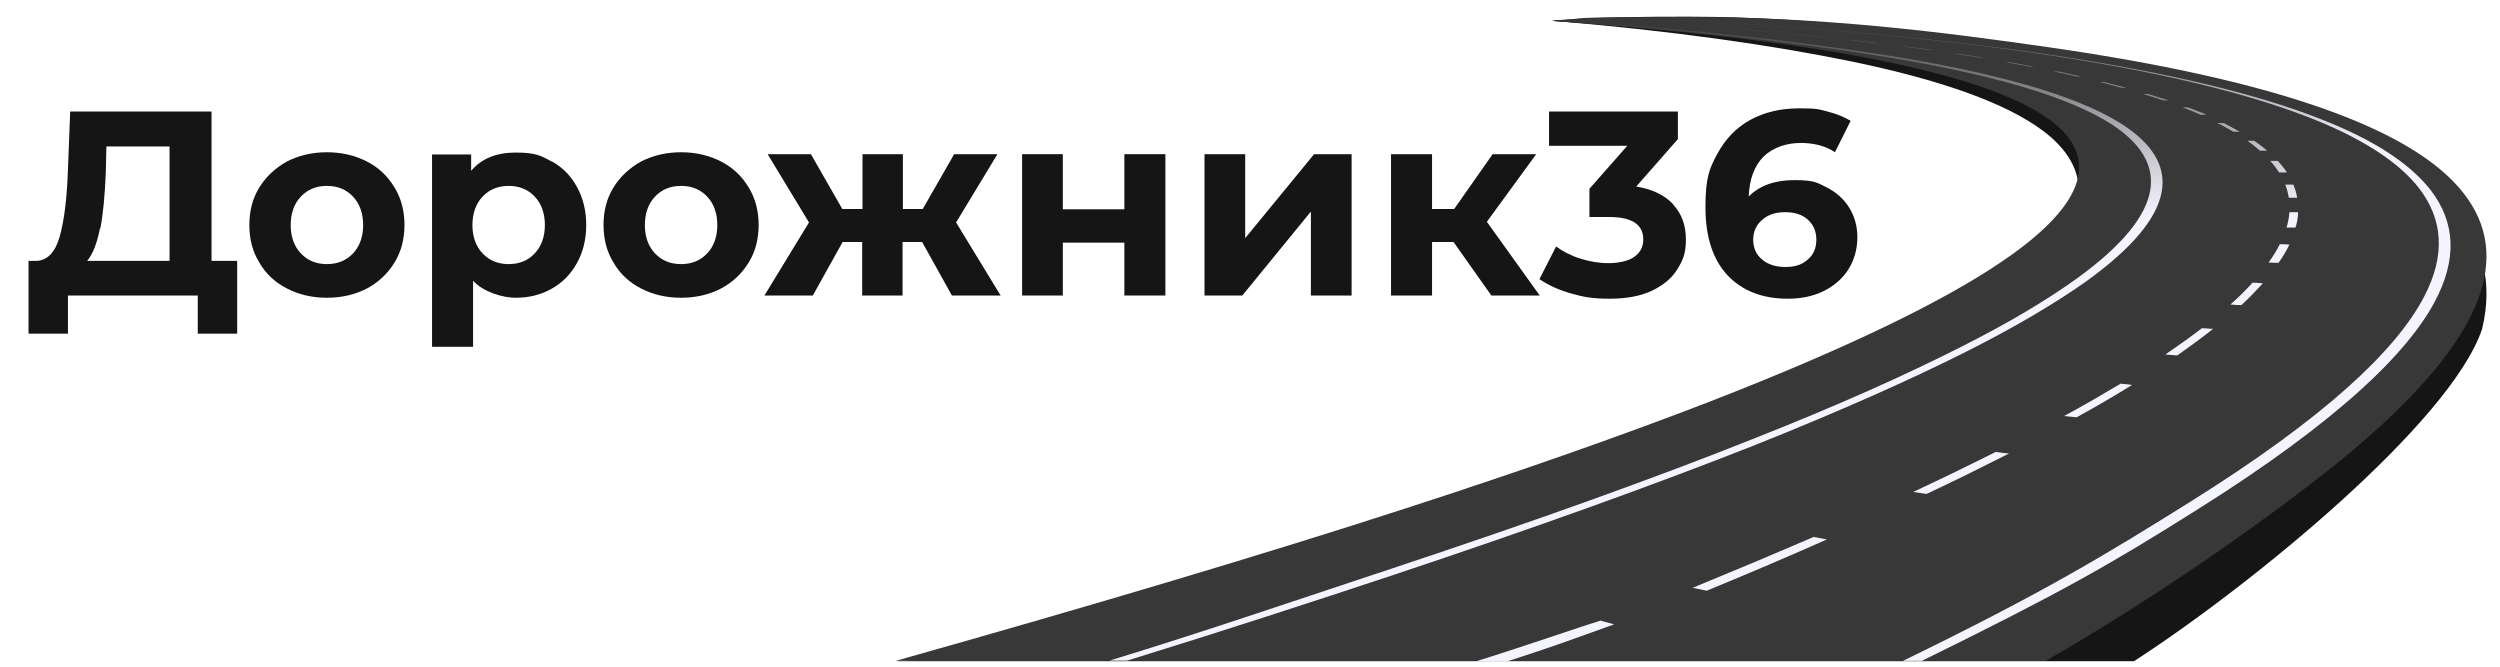 <?xml version="1.0" encoding="UTF-8"?>
<svg xmlns="http://www.w3.org/2000/svg" version="1.1" xmlns:xlink="http://www.w3.org/1999/xlink" viewBox="0 0 780 208">
  <!-- Generator: Adobe Illustrator 29.4.0, SVG Export Plug-In . SVG Version: 2.1.0 Build 152)  -->
  <defs>
    <style>
      .st0 {
        fill: url(#linear-gradient2);
      }

      .st1 {
        fill: url(#linear-gradient1);
      }

      .st2 {
        fill: #383838;
      }

      .st3 {
        isolation: isolate;
      }

      .st4 {
        mix-blend-mode: screen;
      }

      .st5 {
        fill: url(#linear-gradient3);
      }

      .st6 {
        fill: #161516;
      }

      .st7 {
        fill: url(#linear-gradient);
      }
    </style>
    <linearGradient id="linear-gradient" x1="344.2" y1="-13.6" x2="331.9" y2="61.5" gradientTransform="translate(974.6) rotate(-180) scale(1 -1)" gradientUnits="userSpaceOnUse">
      <stop offset="0" stop-color="#333"/>
      <stop offset=".1" stop-color="#49494b"/>
      <stop offset=".5" stop-color="#848488"/>
      <stop offset=".9" stop-color="#e1e1eb"/>
      <stop offset="1" stop-color="#f4f4ff"/>
    </linearGradient>
    <linearGradient id="linear-gradient1" x1="484.7" y1="6.9" x2="470.1" y2="95.7" xlink:href="#linear-gradient"/>
    <linearGradient id="linear-gradient2" x1="408.6" y1="-3.7" x2="393.2" y2="90.2" xlink:href="#linear-gradient"/>
    <linearGradient id="linear-gradient3" x1="471.8" y1="6.2" x2="450.9" y2="133.1" xlink:href="#linear-gradient"/>
  </defs>
  <g class="st3">
    <g id="_Слой_1" data-name="Слой_1">
      <path class="st6" d="M484.4,6.5c37.3,3.1,68.6,7.6,93.4,12.7,29.4,6.1,51,13.9,62.2,23.7,14.1,12.5,12.1,29-15.8,50.7-17.9,14-47.1,30.5-91.1,50.2-25.9,11.5-57.2,24.3-94.9,38.4-42.8,16-98.6,20.9-158.7,24.1h386.3c36.5-23.6,98.8-74.5,108.6-103.6,3.6-14.8,0-27.2-8.7-37.7-7.4-8.9-18.6-16.5-32.8-23.1-23.3-10.8-55.6-19.2-94-25.6-32-5.3-69.5-11.1-112.5-11.1-13.6,0-27.5.1-42,1.2Z"/>
      <path class="st2" d="M484.4,6.5c37.3,2.7,68.7,6.2,93.5,10.7,29.4,5.3,51,12.1,62.2,20.6,14.1,10.8,12.1,25.2-15.8,44-17.9,12.1-47.1,26.5-91.1,43.6-25.9,10-57.2,21.1-94.9,33.3-42.8,13.9-97.1,30.1-158.9,47.5h358.9c34.6-20,64.6-41.2,84.2-56.4,31.9-24.6,47.5-44.3,51.9-60.2,3.6-12.9,0-23.6-8.7-32.7-7.4-7.7-18.6-14.3-32.8-20-23.3-9.4-55.6-16.7-94-22.2-32-4.6-70.1-9.5-113-9.4s-27.1.3-41.6,1.2Z"/>
      <g class="st4">
        <path class="st7" d="M599.4,206.3c44.4-21.8,59.1-30.3,85.5-46.9,22.7-14.2,39.7-26.9,52-38.1,10.9-9.9,18.2-18.8,22.6-26.9,7.4-13.7,6.4-25.2-1-34.9-6.2-8.1-17-15.2-31.6-21.2-23.6-9.8-57.4-17.2-97-22.6-33-4.5-72-7.7-115.4-10.2-.3,0-.6,0-.8,0,44.8,2.6,83.8,5.8,116.5,10.4,39.2,5.5,71.8,12.9,94.3,22.4,13.7,5.8,24.2,12.6,30.3,20.5,7.2,9.4,8.5,20.6,1.4,34-8.8,16.7-31,37.6-72.9,63.8-26.1,16.3-45,27.9-89.6,49.6h5.6Z"/>
        <path class="st1" d="M485,6.6c40.7,2.6,75.4,6.6,102.9,11.1,32.7,5.3,57.4,12.3,71.1,21.2,17.5,11.5,17.8,27.1-10.9,47.9-9,6.5-20.9,13.7-36.2,21.4-17.1,8.7-38.5,18.3-65.1,28.8-30.1,12-67.1,25.3-112.3,40.3-25.2,8.3-57.5,19.4-88.3,28.8.8,0,5.5,0,5.5,0,30.4-9.4,58-18.4,83-26.7,45-15,82.1-28.4,112.5-40.4,26.8-10.7,48.6-20.4,66.1-29.2,15.7-7.9,27.9-15.2,37.3-21.8,29.7-21.3,30.1-37.3,11.4-49.3-14.4-9.2-40.4-16.2-73.6-21.5-28-4.4-62.8-8.4-102.4-10.9-.3,0-.6,0-.9,0Z"/>
        <g>
          <path class="st0" d="M512,6.8c1.3,0,2.7.2,4,.3-.3,0-.6,0-.9,0-1.3,0-2.7-.2-4-.3.3,0,.6,0,.9,0ZM499.2,193.6c1.5.4,2.9.8,4.4,1.2-17.8,6.4-18.2,6.6-33.5,11.6h-9.8c17.6-5.5,31.3-10.4,38.9-12.7ZM525.1,7.7c3,.2,6,.5,9,.7-.3,0-.6,0-1,0-2.9-.2-6-.5-9-.7.3,0,.6,0,.9,0ZM565.7,167.5c1.4.3,2.9.5,4.3.8-11.5,5.1-24.1,10.5-37.5,16-1.5-.3-2.9-.6-4.4-.9,13.4-5.5,26-10.8,37.6-15.8ZM543,9.1c3,.2,5.9.5,8.8.8-.3,0-.7,0-1,0-2.9-.3-5.9-.5-8.8-.8.3,0,.7,0,1,0ZM622.7,141c1.4.2,2.7.4,4.1.5-7.9,4-16.5,8.3-25.7,12.6-1.4-.2-2.8-.4-4.2-.6,9.2-4.3,17.8-8.5,25.8-12.5ZM560.6,10.7c2.9.3,5.8.6,8.7.9-.4,0-.7,0-1.1,0-2.8-.3-5.7-.6-8.6-.9.4,0,.7,0,1.1,0ZM661.4,119.7c1.3.1,2.5.2,3.8.4-5.3,3.3-11.1,6.7-17.3,10.1-1.3-.1-2.6-.3-3.9-.4,6.3-3.4,12.1-6.8,17.5-10ZM577.9,12.5c2.8.3,5.7.6,8.5,1-.4,0-.8,0-1.2,0-2.8-.3-5.6-.7-8.4-1,.4,0,.7,0,1.1,0ZM687,102.4c1.2,0,2.3.2,3.5.2-3.4,2.7-7.1,5.4-11.2,8.3-1.2-.1-2.4-.2-3.7-.3,4.1-2.8,8-5.6,11.4-8.2ZM594.7,14.5c2.8.4,5.6.7,8.3,1.1-.4,0-.8,0-1.2,0-2.7-.4-5.4-.7-8.2-1.1.4,0,.8,0,1.2,0ZM702.8,88.2c1.1,0,2.2.1,3.2.2-2,2.2-4.2,4.5-6.7,6.8-1.1,0-2.2-.1-3.4-.2,2.6-2.3,4.9-4.6,6.9-6.8ZM611.1,16.8c2.7.4,5.4.8,8,1.2-.4,0-.9,0-1.3,0-2.6-.4-5.3-.8-8-1.2.4,0,.9,0,1.3,0ZM711.3,76.2c1,0,2,0,3,.1-.9,1.8-2,3.8-3.4,5.7-1,0-2.1,0-3.1-.1,1.4-1.9,2.6-3.9,3.5-5.7ZM627,19.4c2.6.5,5.2.9,7.7,1.4-.5,0-.9,0-1.4,0-2.5-.5-5.1-.9-7.6-1.4.5,0,.9,0,1.4,0ZM714.3,66.2c.9,0,1.8,0,2.7,0,0,1.6-.3,3.2-.8,4.8-.9,0-1.9,0-2.8,0,.5-1.6.8-3.3.9-4.8ZM642.2,22.3c2.5.5,5,1.1,7.3,1.6-.5,0-1,0-1.5,0-2.4-.5-4.8-1.1-7.3-1.6.5,0,1,0,1.5,0ZM713,57.6c.8,0,1.7,0,2.5,0,.6,1.3,1,2.7,1.2,4.1-.9,0-1.7,0-2.6,0-.2-1.4-.6-2.8-1.1-4.1ZM656.6,25.6c2.4.6,4.7,1.2,6.9,1.8-.5,0-1.1,0-1.6,0-2.2-.6-4.5-1.2-6.8-1.8.5,0,1,0,1.6,0ZM708.4,50.2c.8,0,1.5,0,2.3,0,1,1.1,2,2.3,2.8,3.6-.8,0-1.6,0-2.4,0-.8-1.2-1.7-2.4-2.7-3.5ZM670.2,29.3c2.2.7,4.3,1.4,6.4,2-.6,0-1.2,0-1.8,0-2-.7-4.2-1.4-6.3-2,.6,0,1.1,0,1.7,0ZM701.2,43.9c.7,0,1.4,0,2.1,0,1.4,1,2.8,2,4,3.1h-2.2c-1.2-1-2.5-2.1-3.9-3.1ZM682.7,33.5c2,.8,3.9,1.5,5.8,2.3-.6,0-1.3,0-1.9,0-1.8-.8-3.7-1.6-5.7-2.3.6,0,1.2,0,1.8,0ZM692.4,38.7c-.2,0-.4-.2-.6-.3.7,0,1.3,0,2,0,.2,0,.4.2.6.3,1.5.8,3,1.6,4.4,2.4-.7,0-1.4,0-2,0-1.4-.8-2.8-1.6-4.3-2.4Z"/>
          <path class="st5" d="M499.5,6.2c2.4.1,3.5.2,5.8.3.3,0,.6,0,.9,0-2.3-.1-3.4-.2-5.8-.3-.3,0-.6,0-.9,0Z"/>
        </g>
      </g>
      <g>
        <path class="st6" d="M74,81.4v22.7h-12.3v-11.9H21.2v11.9h-12.3v-22.7h2.4c3.4-.1,5.9-2.6,7.3-7.5,1.4-4.9,2.3-11.9,2.6-21.1l.7-18h44.1v46.6h8ZM31.2,71.2c-.9,4.6-2.2,8-4,10.2h25.7v-35.7h-19.7l-.2,8.4c-.3,6.8-.8,12.6-1.7,17.2Z"/>
        <path class="st6" d="M89.5,90c-3.7-1.9-6.6-4.6-8.6-8.1-2.1-3.4-3.1-7.3-3.1-11.7s1-8.3,3.1-11.7c2.1-3.4,5-6.1,8.6-8.1,3.7-1.9,7.9-2.9,12.5-2.9s8.8,1,12.5,2.9c3.7,1.9,6.5,4.6,8.6,8.1,2.1,3.4,3.1,7.4,3.1,11.7s-1,8.3-3.1,11.7c-2.1,3.4-4.9,6.1-8.6,8.1-3.7,1.9-7.8,2.9-12.5,2.9s-8.8-1-12.5-2.9ZM110.1,79.1c2.1-2.2,3.2-5.2,3.2-8.9s-1.1-6.7-3.2-8.9c-2.1-2.2-4.8-3.3-8.1-3.3s-6,1.1-8.1,3.3c-2.1,2.2-3.2,5.2-3.2,8.9s1.1,6.7,3.2,8.9c2.1,2.2,4.8,3.3,8.1,3.3s6-1.1,8.1-3.3Z"/>
        <path class="st6" d="M172.1,50.3c3.4,1.9,6,4.5,7.9,8,1.9,3.4,2.9,7.4,2.9,11.9s-1,8.5-2.9,11.9c-1.9,3.4-4.5,6.1-7.9,8-3.4,1.9-7.1,2.8-11.2,2.8s-10.1-1.8-13.3-5.3v20.6h-12.8v-60h12.2v5.1c3.2-3.8,7.8-5.7,13.9-5.7s7.8.9,11.2,2.8ZM166.8,79.1c2.1-2.2,3.2-5.2,3.2-8.9s-1.1-6.7-3.2-8.9c-2.1-2.2-4.8-3.3-8.1-3.3s-6,1.1-8.1,3.3c-2.1,2.2-3.2,5.2-3.2,8.9s1.1,6.7,3.2,8.9c2.1,2.2,4.8,3.3,8.1,3.3s6-1.1,8.1-3.3Z"/>
        <path class="st6" d="M200,90c-3.7-1.9-6.6-4.6-8.6-8.1-2.1-3.4-3.1-7.3-3.1-11.7s1-8.3,3.1-11.7c2.1-3.4,5-6.1,8.6-8.1,3.7-1.9,7.9-2.9,12.5-2.9s8.8,1,12.5,2.9c3.7,1.9,6.5,4.6,8.6,8.1,2.1,3.4,3.1,7.4,3.1,11.7s-1,8.3-3.1,11.7c-2.1,3.4-4.9,6.1-8.6,8.1-3.7,1.9-7.8,2.9-12.5,2.9s-8.8-1-12.5-2.9ZM220.6,79.1c2.1-2.2,3.2-5.2,3.2-8.9s-1.1-6.7-3.2-8.9c-2.1-2.2-4.8-3.3-8.1-3.3s-6,1.1-8.1,3.3c-2.1,2.2-3.2,5.2-3.2,8.9s1.1,6.7,3.2,8.9c2.1,2.2,4.8,3.3,8.1,3.3s6-1.1,8.1-3.3Z"/>
        <path class="st6" d="M287.7,75.5h-6.1v16.7h-12.6v-16.7h-6.1l-9.3,16.7h-15.1l13.9-22.8-12.9-21.3h13.5l9.8,17.1h6.3v-17.1h12.6v17.1h6.2l9.8-17.1h13.5l-12.9,21.3,13.9,22.8h-15.2l-9.3-16.7Z"/>
        <path class="st6" d="M318.9,48.1h12.7v17.2h19.2v-17.2h12.8v44.1h-12.8v-16.5h-19.2v16.5h-12.7v-44.1Z"/>
        <path class="st6" d="M375.8,48.1h12.7v26.2l21.5-26.2h11.7v44.1h-12.7v-26.2l-21.4,26.2h-11.8v-44.1Z"/>
        <path class="st6" d="M453.4,75.5h-6.6v16.7h-12.8v-44.1h12.8v17.1h6.9l12-17.1h13.6l-15.4,21.1,16.5,23h-15.1l-11.8-16.7Z"/>
        <path class="st6" d="M522,63.8c2.7,2.9,4,6.5,4,10.9s-.9,6.4-2.6,9.2c-1.7,2.8-4.4,5.1-8,6.8-3.6,1.7-8,2.5-13.2,2.5s-8-.5-11.9-1.6c-3.9-1.1-7.2-2.6-10-4.5l5.2-10.2c2.2,1.6,4.7,2.9,7.6,3.8s5.8,1.4,8.8,1.4,6-.6,7.9-1.9c1.9-1.3,2.9-3.1,2.9-5.5,0-4.7-3.6-7-10.7-7h-6.1v-8.8l11.8-13.4h-24.4v-10.7h40.2v8.6l-13,14.8c5,.8,8.9,2.7,11.6,5.6Z"/>
        <path class="st6" d="M569.8,58.4c3,1.5,5.4,3.6,7.1,6.3,1.7,2.7,2.6,5.8,2.6,9.4s-1,7.2-2.9,10.1c-1.9,2.9-4.5,5.1-7.8,6.7-3.3,1.6-7,2.3-11,2.3-8,0-14.3-2.5-18.9-7.4-4.5-4.9-6.8-11.9-6.8-21.1s1.2-12.1,3.7-16.7c2.5-4.6,5.9-8.2,10.3-10.6,4.4-2.4,9.5-3.6,15.3-3.6s6,.3,8.8,1c2.8.7,5.2,1.7,7.2,2.9l-4.9,9.8c-2.8-1.9-6.4-2.9-10.7-2.9s-8.7,1.4-11.6,4.3c-2.8,2.8-4.4,7-4.6,12.4,3.4-3.4,8.1-5.1,14.2-5.1s7,.7,10,2.2ZM564,81c1.8-1.5,2.7-3.6,2.7-6.2s-.9-4.7-2.7-6.3c-1.8-1.6-4.1-2.3-7.1-2.3s-5.3.8-7.1,2.4c-1.9,1.6-2.8,3.7-2.8,6.2s.9,4.6,2.7,6.1c1.8,1.6,4.3,2.4,7.4,2.4s5.2-.8,6.9-2.3Z"/>
      </g>
    </g>
  </g>
</svg>